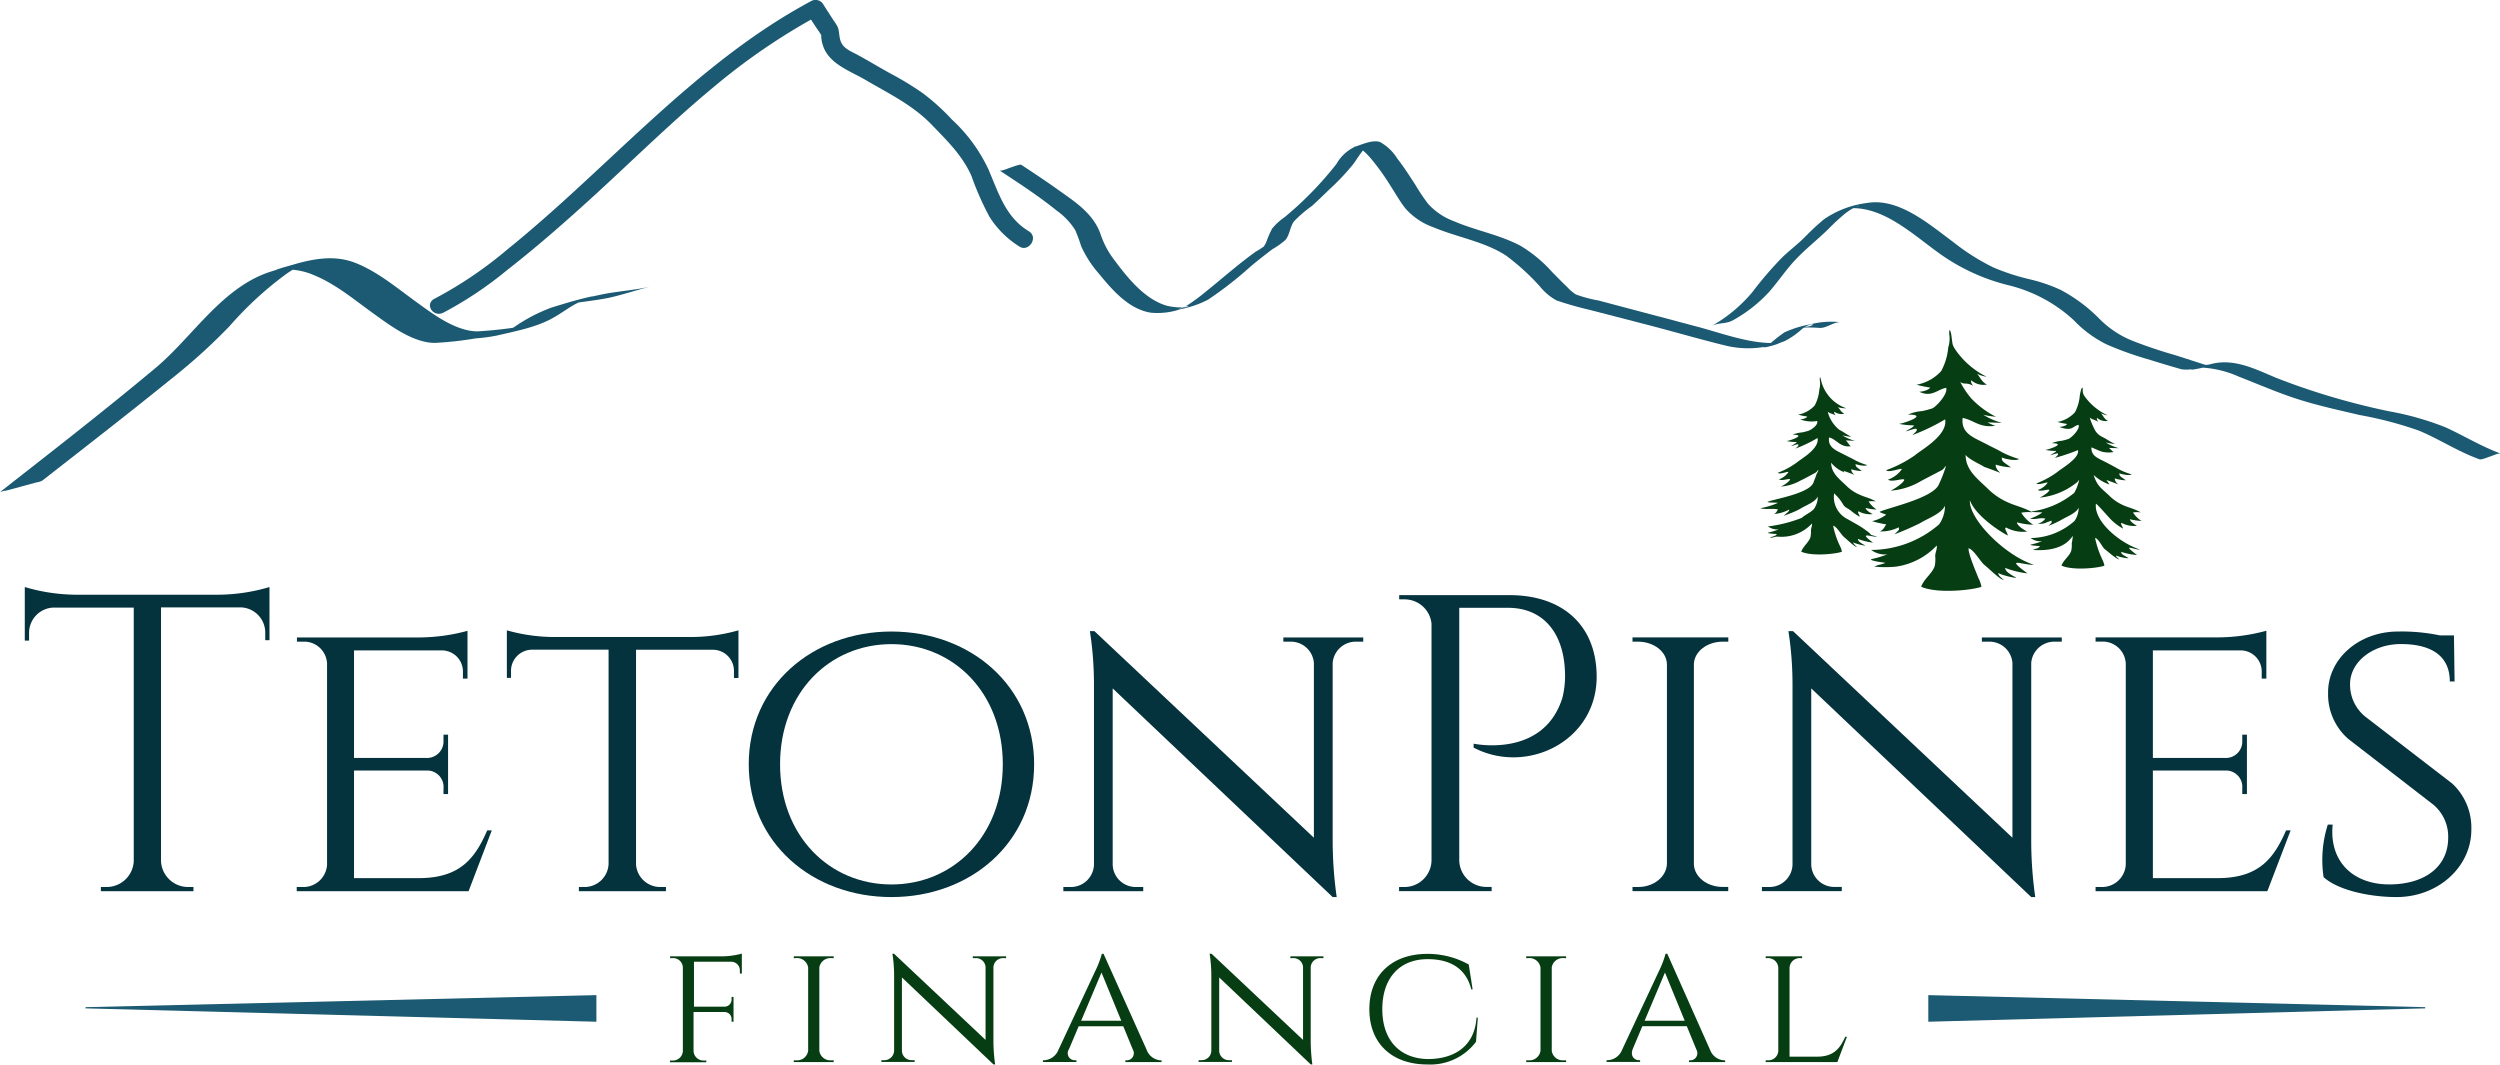 <?xml version="1.0" encoding="UTF-8"?> <svg xmlns="http://www.w3.org/2000/svg" id="Layer_1" data-name="Layer 1" width="355.13" height="151.22" viewBox="0 0 355.13 151.22"><defs><style>.cls-1{fill:#1b5a72;}.cls-2{fill:#073d13;}.cls-3{fill:#04323d;}</style></defs><g id="Layer_2" data-name="Layer 2"><g id="Layer_1-2" data-name="Layer 1-2"><polygon class="cls-1" points="273.92 145.14 344.5 143.24 344.5 143.19 344.5 143.07 273.92 141.36 273.92 145.14"></polygon><polygon class="cls-1" points="84.72 145.14 12.15 143.24 12.15 143.19 12.15 143.07 84.72 141.36 84.72 145.14"></polygon><path class="cls-2" d="M299.58,63.63c.24.18.47.48.67.59-1.63.22-2.07-.26-3.17-.67,0,1.11.67,1.41,1.66,1.91.63.31,1.26.65,1.89,1a9,9,0,0,0,2.17.92c-.28.23-1.39,0-1.74-.15,0,.44.16.44.92,1a5.94,5.94,0,0,1-1.56-.27c-.07.88,1.61,1.2-1.18.23,0,.06.59.8.31.6a6.15,6.15,0,0,1-2.14-1.32c.51,1.71,1.29,2,2.39,3.11a6.65,6.65,0,0,0,1.91,1.23c.34.15.71.27,1.07.39a9.28,9.28,0,0,1,1.33.59,4.13,4.13,0,0,0-1.11,0A3.68,3.68,0,0,0,304.21,74a7.64,7.64,0,0,1-1.65-.24c0,.2.33.57,1,.93a3.63,3.63,0,0,1-2.17-.41c-.24.11.12.45.19.81a7.81,7.81,0,0,1-1.41-1c-.4-.3-1.87-2.1-2.44-2.55C297.41,74,301,77.09,304,78.07c-.79.06-2.8-1-.43.77a8.64,8.64,0,0,1-2.25-.45c0,.28.13.37,1,.86.3.17-1.48-.13-1.69-.35,0,.15-.17.06.42.57-.37,0-1.67-1.16-2.05-1.45s-.9-1.53-1.39-1.6a13.74,13.74,0,0,0,1,3,3.44,3.44,0,0,1,.33.93c-.68.3-4.36.76-6.1,0,.27-.79,1.1-1.32,1.37-2.07a3.27,3.27,0,0,0,.08-1.08,8,8,0,0,0,.16-1.08c-.39.52-1.52,2.29-5.67,2,.44-.24.76-.13,1-.55-.15,0-1.88-.11-1.2-.23a13.31,13.31,0,0,0,1.52-.46,2.35,2.35,0,0,1-1.64-.45A9.52,9.52,0,0,0,294.69,74a3.35,3.35,0,0,0,.59-1.89c-.36.82-1.79,1.32-2.5,1.76a13.32,13.32,0,0,1-1.8.83c.56-.55.47-.43.44-.74-1.09.36-.86.46-2,.46a2,2,0,0,0,1.13-.75c-.78-.19-1.45.2-2.19,0a6,6,0,0,0,1.74-.86c-.13-.09-1.47,0-1.56-.15a12.1,12.1,0,0,0,6.1-2.64,6.33,6.33,0,0,0,.71-1.84c-.16.13-.24.33-.43.43a10,10,0,0,1-5.17,2.08,5.75,5.75,0,0,0,1.07-.69c1-.95-.91,0-1.34-.4a2.75,2.75,0,0,0,1.37-1c.15-.25-1.32.4-1.57.07a12.92,12.92,0,0,0,2.9-1.57c.56-.51,3.28-2,3-3.16a28.38,28.38,0,0,1-3.26,1.1c.13-.17.47-.36.43-.57s-.84.17-1.1.2c-.09,0,1.14-.61.72-.61a8.68,8.68,0,0,1-1.44-.15c.34,0,3.17-.93.92-.95a4.73,4.73,0,0,1,1.38-.34,6.1,6.1,0,0,0,1-.27c.31-.09,1.65-1.3,1.45-2-.92.17-.82,1-2.75.3.27,0,1-.15,1.1-.43a10.73,10.73,0,0,1-1.37-.28,4.41,4.41,0,0,0,2.5-1.39,6,6,0,0,0,.68-2.38c.18-1,.38-1.41.42-.85a1.39,1.39,0,0,0,.28,1A8.36,8.36,0,0,0,299.4,59a3.16,3.16,0,0,1-1-.32c.25.14.49.88,1.05,1.11a1.88,1.88,0,0,1-1.57-.44c0,.07-.11.16.2.57-.72-.39-.84-.29-1.23-.61a9.84,9.84,0,0,0,.8,1.89,2.35,2.35,0,0,0,1,.87c.82.42.87.56,1.8,1a8.38,8.38,0,0,1-1.33-.22,6.77,6.77,0,0,0,1.89.82"></path><path class="cls-2" d="M262.2,62.56c.22.17.52.73.72.83-1.55.21-2-1-3.1-1.25-.16,1.2.64,1.68,1.58,2.15.6.3,1.19.61,1.79.9a8.43,8.43,0,0,0,2.05.87c-.26.22-1.32,0-1.65-.14,0,.42.16.41.87,1a5.75,5.75,0,0,1-1.48-.26c-.05.83,1.53,1.13-1.11.22,0,0,.24.35,0,.16a4.42,4.42,0,0,1-1.75-1.31c0,1.54,1.26,2.37,2.3,3.41a6.15,6.15,0,0,0,1.81,1.16c.33.15.67.26,1,.38a8.4,8.4,0,0,1,1.27.55,3.76,3.76,0,0,0-1.06,0,3.51,3.51,0,0,0,1.15,1.15,6.92,6.92,0,0,1-1.57-.23c0,.19.32.54,1,.88a3.39,3.39,0,0,1-2-.39c-.23.1.11.43.17.77a7.68,7.68,0,0,1-1.33-.92c-.38-.29-.72-.37-1-.76a6.8,6.8,0,0,0-1.32-1.65,3.52,3.52,0,0,0,2,3.71c.76.45,1.51.82,2.21,1.32,2.6,1.81-.94.22,1.92,1.14-.76.06-2.86-.83-.61.83a8.39,8.39,0,0,1-2.14-.53c0,.27.18.46,1,.92.28.15-1.46-.24-1.65-.44,0,.14,0,.2.52.68-.35,0-1.5-1.16-1.85-1.43s-1.07-1.54-1.54-1.6a12.44,12.44,0,0,0,.93,2.8,3.16,3.16,0,0,1,.32.89c-.65.28-4.13.72-5.78,0,.26-.75,1-1.26,1.29-2a3.36,3.36,0,0,0,.09-1c0-.35.2-.69.14-1a5.92,5.92,0,0,1-4.76,1.87c-.51-.06-.67.18-1.22.13.43-.22.73-.12,1-.51-.15,0-1.78-.11-1.14-.22a14.09,14.09,0,0,0,1.44-.44,2.24,2.24,0,0,1-1.56-.42,19.73,19.73,0,0,0,4.78-1.21c.53-.46,1.27-.77,1.73-1.25a3.09,3.09,0,0,0,.56-1.79c-.34.78-1.69,1.25-2.37,1.67s-1.63.76-2.47,1.08c.52-.52.8-.61.78-.9a5.33,5.33,0,0,1-2.25.64c.29,0,.52-.39.64-.66-.74-.17-1.79.06-2.49-.17a10.83,10.83,0,0,0,2.49-.75c-.13-.08-1.39,0-1.48-.14.73-.38,6-1.16,6.55-2.79.13-.38.26-.64.37-1s.3-.51.31-.77c-.15.13-.23.31-.41.41s-1.83,1-2.1,1.1a6.74,6.74,0,0,1-2.8.87,4.4,4.4,0,0,0,1-.65c1-.91-.85,0-1.27-.38a2.71,2.71,0,0,0,1.31-1c.14-.24-1.26.38-1.49.07a11.37,11.37,0,0,0,2.74-1.49c.54-.48,3.19-1.9,2.91-3.45a20,20,0,0,1-3.13,1.5c.13-.16.45-.34.41-.54s-.79.16-1,.19,1.07-.58.67-.58a6.9,6.9,0,0,1-1.36-.14c.32,0,3-.89.87-.9a4.13,4.13,0,0,1,1.3-.32,7.36,7.36,0,0,0,1-.26c.17-.05,1.38-.72,1.18-1.37a4.41,4.41,0,0,1-2.41-.23c.24,0,.92-.14,1-.4a9.23,9.23,0,0,1-1.29-.27,4.25,4.25,0,0,0,2.36-1.31,5.77,5.77,0,0,0,.65-2.26A3,3,0,0,0,258.5,54c0-.65.09-.42.15-.12A5.56,5.56,0,0,0,262.28,58a4.61,4.61,0,0,1-1.23-.16c.24.13.43.7.95.92a1.69,1.69,0,0,1-1.44-.29.7.7,0,0,0,.19.55c-.69-.38-.75-.23-1.11-.54a4,4,0,0,0,.45,1.16,4.85,4.85,0,0,0,1.18,1.41c.77.4.82.53,1.7,1a8.47,8.47,0,0,1-1.27-.21,6.55,6.55,0,0,0,1.8.78"></path><path class="cls-2" d="M282.33,60a7.23,7.23,0,0,0,1.1.49c-2.28.31-3-.81-4.63-1.12-.22,1.79.95,2.51,2.35,3.2.89.44,1.76.91,2.66,1.34a12.64,12.64,0,0,0,3,1.29c-.4.33-2,0-2.45-.21,0,.61.23.61,1.29,1.4A8.76,8.76,0,0,1,283.5,66c-.09,1.23,2.26,1.68-1.65.32-.33-.27-2.21-1.07-2.63-1.71,0,2.29,1.87,3.52,3.42,5.07a9.54,9.54,0,0,0,2.67,1.72c.49.22,1,.39,1.5.56a13.11,13.11,0,0,1,1.89.81,6,6,0,0,0-1.58.06,5.37,5.37,0,0,0,1.71,1.71,10.16,10.16,0,0,1-2.32-.34c0,.28.47.8,1.46,1.31a5,5,0,0,1-3-.58c-.34.15.16.63.25,1.14-.75-.34-4.55-2.69-5.39-5-.2,2.56,4.84,7.78,9.08,9.16-1.6.07-4.23-1.23-.91,1.22a12.79,12.79,0,0,1-3.17-.78c.06.39.27.67,1.5,1.35.42.24-2.18-.34-2.46-.64,0,.2-.05.3.77,1-.51,0-2.22-1.72-2.74-2.12s-1.59-2.28-2.27-2.37c0,.93,1.05,3.26,1.37,4.15a4.66,4.66,0,0,1,.47,1.31c-1,.41-6.12,1.07-8.56,0,.37-1.11,1.54-1.85,1.91-2.91A4.64,4.64,0,0,0,274.9,79c0-.52.3-1,.22-1.51a9.88,9.88,0,0,1-5.77,3,16,16,0,0,1-3.09,0c.63-.34,1.23-.3,1.53-.56-.21,0-2.75-.36-1.8-.54a14.17,14.17,0,0,0,2.13-.65,3.23,3.23,0,0,1-2.31-.62,14.83,14.83,0,0,0,9.65-3.64,4.65,4.65,0,0,0,.83-2.65c-.5,1.15-2.51,1.84-3.51,2.47a38.42,38.42,0,0,1-3.67,1.6c.78-.76.65-.54.61-1a5.4,5.4,0,0,1-2.79.58c.43,0,.78-.57,1-1a13.47,13.47,0,0,1-2-.45,5.34,5.34,0,0,0,2-.91c-.19-.12-.81-.27-.93-.41,1.07-.56,7.65-1.93,8.44-3.94a19.8,19.8,0,0,0,1-2.59c-.22.18-.34.46-.61.61s-2.71,1.4-3.1,1.63a9.82,9.82,0,0,1-4.15,1.28,7.54,7.54,0,0,0,1.5-1c1.45-1.34-1.27,0-1.88-.57a4,4,0,0,0,1.93-1.44c.21-.36-1.86.56-2.2.1a17.84,17.84,0,0,0,4.07-2.1c.79-.72,4.72-2.82,4.31-5.12a28.68,28.68,0,0,1-4.64,2.23c.2-.24.67-.5.61-.8s-1.17.23-1.54.27c-.13,0,1.6-.84,1-.85a11.22,11.22,0,0,1-2-.21c.48,0,4.44-1.31,1.3-1.32A5.84,5.84,0,0,1,273,58.4a11.21,11.21,0,0,0,1.46-.38c.44-.12,2.28-2,2-2.93-1.29.24-2.05,1.4-3.83.56.37,0,1.37-.21,1.54-.6a13.93,13.93,0,0,1-1.92-.4,6.22,6.22,0,0,0,3.5-1.94,8.61,8.61,0,0,0,1-3.35,4.2,4.2,0,0,0,.14-1.93c0-1,.2-.37.29.08.21,1.59.14,1.42.55,2.11a11.71,11.71,0,0,0,4.48,3.9,4.52,4.52,0,0,1-1.43-.46c.35.2.69,1.24,1.47,1.56A2.59,2.59,0,0,1,280,54c.06.09-.16.22.29.8-1-.55-1.3-.1-1.84-.56A12.37,12.37,0,0,0,280,56.57a12.78,12.78,0,0,0,3.6,2.67c0-.06-1.17-.11-1.88-.33a9.49,9.49,0,0,0,2.67,1.16"></path><path class="cls-1" d="M6,68.28c6.28-4.91,12.59-9.8,18.78-14.82a81.12,81.12,0,0,0,7.82-7.12,49.67,49.67,0,0,1,8.17-7.5,15.28,15.28,0,0,1,2.12-1.21c.37-.17.74-.31,1.11-.45,2.23-.84-6.79,1.51-4.46,1.2a5.71,5.71,0,0,1,.82-.09,9.67,9.67,0,0,1,4.34.84c3.07,1.28,5.68,3.49,8.37,5.42,2.38,1.71,5.57,4.12,8.65,4.16a47.51,47.51,0,0,0,5.82-.64,24.34,24.34,0,0,0,3.07-.41c2.69-.64,5.68-1.17,8.1-2.59,1-.56,1.85-1.21,2.82-1.76a13.89,13.89,0,0,1,1.65-.79c.21-.09.43-.16.65-.24,2.29-.83-6.43,1.51-3.62,1,2.13-.39,4.28-.56,6.4-1,1.83-.41,4.38-1.25,5.82-1.57-2.1.47-4.23.63-6.34,1a69.67,69.67,0,0,0-7.8,2,23.46,23.46,0,0,0-5.16,2.69c-.41.26-.82.5-1.25.72-.22.1-.44.18-.65.29l2.13-.57q3.44-.73,1.75-.54a4.44,4.44,0,0,0-.89.06,62,62,0,0,1-6.37.71c-3,0-6.14-2.3-8.47-4-2.81-2-5.54-4.37-8.78-5.68-4-1.63-8.09-.07-12,1.15-7.15,2.21-11.3,9.51-16.83,14C14.61,58.51,7.29,64.19,0,69.9a3.49,3.49,0,0,1,.89-.21L3,69.12l2.13-.58A3,3,0,0,0,6,68.28Z"></path><path class="cls-1" d="M146.17,32.86c-3.35-2-4.33-5.5-5.79-8.87a22.77,22.77,0,0,0-5.15-7,31.07,31.07,0,0,0-4.17-3.77,43.16,43.16,0,0,0-4.46-2.72c-1.58-.86-3.11-1.8-4.69-2.66-.88-.48-2-.87-2.43-1.84-.33-.71-.2-1.53-.51-2.22a6.79,6.79,0,0,0-.54-.85L116.88.52a1.27,1.27,0,0,0-1.72-.33C98.64,9.06,86.52,23.78,72.09,35.42a57.47,57.47,0,0,1-10.34,7c-1.49.74-.25,2.72,1.22,2a53.2,53.2,0,0,0,9-6c3.56-2.78,7-5.73,10.34-8.74,6.37-5.7,12.4-11.79,19-17.26a90.17,90.17,0,0,1,15-10.25l-1.72-.32L116,4a9.6,9.6,0,0,1,.66,1c.11.23,0-.57,0,.19a4.31,4.31,0,0,0,.23,1.23c.79,2.6,3.77,3.62,5.93,4.86,3.39,2,6.82,3.61,9.56,6.47C134.55,20,136.7,22.07,138,25a41,41,0,0,0,2.56,5.8,13.33,13.33,0,0,0,4.3,4.25c1.28.78,2.69-1.33,1.31-2.18Z"></path><path class="cls-1" d="M142,24.22c2.76,1.82,5.56,3.63,8.12,5.71a9.7,9.7,0,0,1,2.62,2.76,22.45,22.45,0,0,1,.83,2.25,15.53,15.53,0,0,0,2.52,3.92c1.91,2.33,4.25,5.07,7.4,5.56a10.15,10.15,0,0,0,4.2-.5,14.53,14.53,0,0,0,3.9-1.34,53,53,0,0,0,6-4.67c1-.85,2.09-1.7,3.17-2.52a10.39,10.39,0,0,0,1.85-1.32c.6-.71.64-1.87,1.2-2.62a17.76,17.76,0,0,1,2.55-2.19c.81-.74,1.6-1.49,2.38-2.26a33.55,33.55,0,0,0,3.48-3.67c.75-1,1.71-2.83,3-3.22l-3,.79c1-.11,1.86.87,2.48,1.57a33.34,33.34,0,0,1,2.79,3.87c.71,1.09,1.36,2.27,2.17,3.29a9.54,9.54,0,0,0,4,2.67c3.38,1.42,7.18,2,10.27,4a32.75,32.75,0,0,1,4.81,4.38,7.77,7.77,0,0,0,2.38,2A47.84,47.84,0,0,0,225.75,44l7.72,2c3.92,1,7.83,2.16,11.77,3.12a13.65,13.65,0,0,0,8.37-.71A11.48,11.48,0,0,0,256,46.72c.2-.14.4-.27.61-.39,1.11-.59,1.78,0-1.31.25a20.7,20.7,0,0,1,3.15,0c1,.08,2.05-.89,3-.81a12.17,12.17,0,0,0-4.25.29,15.5,15.5,0,0,0-3.71,1.15,19.67,19.67,0,0,0-1.84,1.43,10.87,10.87,0,0,1-1,.58c-.82.47,2.92-.57,1.92-.52h-.45a8,8,0,0,1-1.2,0c-3.33-.2-6.69-1.47-9.88-2.31l-13.95-3.7a19,19,0,0,1-3.23-.86,5.64,5.64,0,0,1-1.18-1c-.75-.7-1.46-1.45-2.19-2.18A19.39,19.39,0,0,0,216,34.92c-3-1.59-6.36-2.16-9.45-3.49a9.39,9.39,0,0,1-3.71-2.5,30.15,30.15,0,0,1-1.8-2.7c-.83-1.28-1.65-2.55-2.58-3.75a6.67,6.67,0,0,0-2.42-2.3c-1-.38-2.59.35-3.55.66a5.9,5.9,0,0,0-2.65,2.46,49.25,49.25,0,0,1-7.37,7.56,8.33,8.33,0,0,0-1.75,1.6,12.05,12.05,0,0,0-.72,1.6,3.66,3.66,0,0,1-.47.95,9.6,9.6,0,0,1-1.14.73c-2.4,1.72-4.62,3.69-6.92,5.54a27.85,27.85,0,0,1-2.84,2.11l-.42.24c-.37.19-.77.28-1.14.44,2.37-1.06,1.84-.4,1.15-.41a8.58,8.58,0,0,1-2.57-.26c-3.06-.94-5.42-3.87-7.27-6.35a12.55,12.55,0,0,1-2-3.66c-1-3-3.56-4.65-6.06-6.42-1.72-1.23-3.48-2.4-5.25-3.56-.18-.12-1.29.33-1.51.39s-1.32.54-1.51.42Z"></path><path class="cls-1" d="M246.09,45.54a20.43,20.43,0,0,0,5.15-4c1.2-1.35,2.21-2.86,3.41-4.21,1.56-1.76,3.42-3.17,5.09-4.81a28.35,28.35,0,0,1,2.35-2.17,9.62,9.62,0,0,1,1.07-.73,5.21,5.21,0,0,0,.85-.43c-.13.36-2.46.37-.77.38,4.44,0,8.42,3.63,11.8,6.1a28.62,28.62,0,0,0,10.15,4.82,21,21,0,0,1,9.4,5,16.37,16.37,0,0,0,4.63,3.42A47.44,47.44,0,0,0,305,51c1.62.49,3.25,1,4.9,1.46a4.88,4.88,0,0,0,2.56-.34c.56-.16,1.13-.31,1.69-.48l-2.39.64h.11c.11,0,.23-.05.34-.05H313A14.93,14.93,0,0,1,318,53.49c2.8,1.09,5.53,2.29,8.4,3.21s5.87,1.57,8.82,2.26a54,54,0,0,1,8.39,2.21c2.93,1.22,5.59,3,8.6,4.07.3.11,1.2-.3,1.51-.39s1.2-.52,1.51-.42c-2.74-1-5.19-2.52-7.82-3.72a41,41,0,0,0-7.9-2.26A99.68,99.68,0,0,1,323.4,53.7c-2.9-1.21-6-2.84-9.26-2-.87.22-1.74.45-2.6.7-1.51.43,3.16-.42,2.14-.57h-.4L309,50.45c-2.07-.58-4.1-1.27-6.1-2.05a13.82,13.82,0,0,1-4.68-3.12,22.54,22.54,0,0,0-5.5-4.1,22.92,22.92,0,0,0-4.54-1.54,31.78,31.78,0,0,1-5-1.64,31.09,31.09,0,0,1-5.68-3.59c-3.34-2.46-7.75-6.35-12.25-5.58a13.78,13.78,0,0,0-6.15,2.32,34.22,34.22,0,0,0-2.72,2.53c-1,1-2.11,1.84-3.13,2.8a51.36,51.36,0,0,0-4.31,5,21,21,0,0,1-5.84,4.85c.86-.51,2.15-.3,3-.81Z"></path><path class="cls-3" d="M31.05,84.48a26.06,26.06,0,0,0,7.23-1.09v7.55h-.6V89.86a3.59,3.59,0,0,0-3.42-3.58H22.87v36A3.85,3.85,0,0,0,26.71,126h.77v.6H14.33V126h.76A3.85,3.85,0,0,0,19,122.31v-36H7.55a3.59,3.59,0,0,0-3.42,3.58V91H3.52V83.39a26.13,26.13,0,0,0,7.24,1.09Z"></path><path class="cls-3" d="M66.56,126.6H42.15V126H43a3.36,3.36,0,0,0,3.46-3.19V94.3a3.25,3.25,0,0,0-3.36-3.15h-.92v-.6H59.7a26.69,26.69,0,0,0,6.71-.94V96.4h-.65v-.93a3,3,0,0,0-2.92-3.08H50.29v15.28H60.55A2.35,2.35,0,0,0,63,105.45c0-.11,0-.22,0-.33v-.76h.65v8.44H63V112a2.33,2.33,0,0,0-2.12-2.54H50.29v15.28h9.39c5.77-.07,7.83-2.89,9.53-6.78h.65Z"></path><path class="cls-3" d="M98.19,90.49a24.94,24.94,0,0,0,6.71-.95v6.77h-.64v-.92a3,3,0,0,0-2.91-3.09h-11v30.52A3.44,3.44,0,0,0,93.91,126h.69v.6H82.23V126h.7a3.42,3.42,0,0,0,3.52-3.25V92.29H75.59a3,3,0,0,0-3,3v1H72V89.54a24.85,24.85,0,0,0,6.69.95Z"></path><path class="cls-3" d="M146.9,108.57c0,11.16-9.06,18.86-20.27,18.86s-20.27-7.7-20.27-18.86,9.06-18.86,20.27-18.86S146.9,97.41,146.9,108.57Zm-4.45,0c0-10.16-7-17.07-15.82-17.07s-15.82,6.91-15.82,17.07,7,17.07,15.82,17.07S142.45,118.73,142.45,108.57Z"></path><path class="cls-3" d="M193.65,90.55v.6h-1a3.29,3.29,0,0,0-3.34,3v25.62a57.81,57.81,0,0,0,.57,7.66h-.57L158.06,97.79v25.07A3.27,3.27,0,0,0,161.4,126h1v.6H151.05V126h1a3.28,3.28,0,0,0,3.35-3.13V97.15a49.55,49.55,0,0,0-.58-7.5h.64L186.64,119V94.15a3.28,3.28,0,0,0-3.34-3h-1v-.6Z"></path><path class="cls-3" d="M214.42,84.54c7.68,0,12.39,4.41,12.39,11.6,0,9.16-9.94,14-17.48,10.06v-.56s9.89,2.13,12.6-6.48a12.6,12.6,0,0,0,.38-3.62c-.15-5.52-3-9.2-8.1-9.2h-6.92v35.88a3.85,3.85,0,0,0,3.84,3.77h.76v.6H198.74V126h.76a3.84,3.84,0,0,0,3.85-3.77V88.6a3.84,3.84,0,0,0-3.83-3.46h-.76v-.6Z"></path><path class="cls-3" d="M231.9,126.59V126h.8c2.24,0,4-1.45,4.09-3.25V94.4c0-1.8-1.85-3.25-4.09-3.25h-.8v-.61h13.61v.61h-.81c-2.19,0-4,1.39-4.08,3.15v28.49c.07,1.78,1.87,3.2,4.08,3.2h.8v.6Z"></path><path class="cls-3" d="M292.88,90.55v.6h-1a3.29,3.29,0,0,0-3.34,3v25.62a57.81,57.81,0,0,0,.57,7.66h-.57L257.29,97.79v25.07a3.27,3.27,0,0,0,3.34,3.13h1v.6H250.28V126h1a3.28,3.28,0,0,0,3.35-3.13V97.15a49.55,49.55,0,0,0-.58-7.5h.65L285.87,119V94.15a3.28,3.28,0,0,0-3.34-3h-1v-.6Z"></path><path class="cls-3" d="M322.08,126.6h-24.4V126h.83a3.36,3.36,0,0,0,3.46-3.19V94.3a3.27,3.27,0,0,0-3.36-3.16h-.93v-.6h17.55a26.69,26.69,0,0,0,6.71-.94V96.4h-.66v-.93a3,3,0,0,0-2.92-3.08H305.82v15.28h10.26a2.33,2.33,0,0,0,2.44-2.22c0-.11,0-.22,0-.33v-.76h.66v8.44h-.66V112a2.33,2.33,0,0,0-2.1-2.54H305.82v15.28h9.39c5.77-.07,7.83-2.89,9.53-6.78h.65Z"></path><path class="cls-3" d="M348.35,111.31a8.55,8.55,0,0,1,2.71,6.45c.05,5.36-4.7,9.67-10.63,9.67-3.56,0-8.17-.87-10.36-2.83a16.54,16.54,0,0,1,.6-7.46h.69c-.53,5.42,3.11,8.64,8.41,8.49,5-.14,8-2.73,8-6.63a5.92,5.92,0,0,0-2.19-4.76l-12-9.27a8.39,8.39,0,0,1-2.87-6.49c-.07-4.88,4.37-8.77,9.93-8.77a26.43,26.43,0,0,1,5.95.55h2l.09,6.54H348c0-3.33-2.23-5.31-6.95-5.31-4,0-7.24,2.53-7.22,5.73a5.81,5.81,0,0,0,2.36,4.73Z"></path><path class="cls-2" d="M102.55,135.85a10.79,10.79,0,0,0,2.83-.39v2.83h-.28v-.39a1.23,1.23,0,0,0-1.18-1.28H98.58V143h4.34a1,1,0,0,0,1-1v-.38h.28v3.52h-.28v-.32a1,1,0,0,0-.94-1.06H98.52v5.54a1.41,1.41,0,0,0,1.46,1.35h.35v.25H95.17v-.25h.35A1.41,1.41,0,0,0,97,149.31v-11.9a1.38,1.38,0,0,0-1.45-1.31h-.36v-.25h7.36Z"></path><path class="cls-2" d="M112.76,150.87v-.25h.34a1.58,1.58,0,0,0,1.7-1.36v-11.8a1.58,1.58,0,0,0-1.7-1.36h-.34v-.25h5.67v.25h-.34a1.59,1.59,0,0,0-1.7,1.31v11.87a1.58,1.58,0,0,0,1.7,1.34h.34v.25Z"></path><path class="cls-2" d="M142.92,135.85v.25h-.41a1.37,1.37,0,0,0-1.39,1.25V148a24.48,24.48,0,0,0,.24,3.2h-.24l-13-12.35v10.44a1.37,1.37,0,0,0,1.39,1.31h.42v.25H125.2v-.25h.41a1.39,1.39,0,0,0,1.4-1.31V138.6a20.39,20.39,0,0,0-.24-3.12H127l13,12.24V137.35a1.36,1.36,0,0,0-1.39-1.25h-.42v-.25Z"></path><path class="cls-2" d="M162.9,149.16a2.26,2.26,0,0,0,1.93,1.46H165v.25h-5.14v-.25h.2a1,1,0,0,0,1-1,.93.93,0,0,0-.13-.51l-1.37-3.33h-6.33l-1.38,3.26a1,1,0,0,0,.25,1.39,1,1,0,0,0,.61.18h.2v.25h-4.76v-.25h.19a2.32,2.32,0,0,0,2-1.45l5.18-11.09a14.2,14.2,0,0,0,1-2.58h.24ZM159.28,145l-2.81-6.85L153.58,145Z"></path><path class="cls-2" d="M188,135.85v.25h-.42a1.37,1.37,0,0,0-1.39,1.25V148a26.34,26.34,0,0,0,.23,3.2h-.23l-13-12.35v10.44a1.37,1.37,0,0,0,1.4,1.31H175v.25h-4.74v-.25h.41a1.37,1.37,0,0,0,1.4-1.31V138.6a20.39,20.39,0,0,0-.24-3.12h.27l13,12.24V137.35a1.36,1.36,0,0,0-1.39-1.25h-.41v-.25Z"></path><path class="cls-2" d="M209.93,144.56l-.26,3.43a8.12,8.12,0,0,1-6.9,3.22c-5.06,0-8.25-3-8.25-7.85s3.19-7.86,8.25-7.86a12,12,0,0,1,5.87,1.51l.55,3.54H209c-.77-3.07-3.1-4.3-6.2-4.3-4,0-6.44,2.7-6.44,7.11s2.48,7,6.45,7.08c3.74,0,6.66-1.78,6.93-5.88Z"></path><path class="cls-2" d="M216.8,150.87v-.25h.33a1.58,1.58,0,0,0,1.7-1.36v-11.8a1.58,1.58,0,0,0-1.7-1.36h-.33v-.25h5.67v.25h-.34a1.59,1.59,0,0,0-1.7,1.31v11.87a1.58,1.58,0,0,0,1.7,1.34h.34v.25Z"></path><path class="cls-2" d="M242.93,149.16a2.27,2.27,0,0,0,1.94,1.46h.19v.25h-5.14v-.25h.19a1,1,0,0,0,1-1,1,1,0,0,0-.13-.52l-1.37-3.33H233.3l-1.37,3.26c-.39,1,.27,1.57.85,1.57h.2v.25h-4.77v-.25h.2a2.3,2.3,0,0,0,2-1.45l5.19-11.09a14.2,14.2,0,0,0,1-2.58h.24ZM239.32,145l-2.81-6.85L233.62,145Z"></path><path class="cls-2" d="M262.36,147.28,261,150.87H250.82v-.25h.35a1.41,1.41,0,0,0,1.44-1.33V137.46a1.44,1.44,0,0,0-1.5-1.36h-.29v-.25H256v.25h-.3a1.44,1.44,0,0,0-1.49,1.36V150.1h3.91c2.4,0,3.26-1.2,4-2.82Z"></path></g></g></svg> 